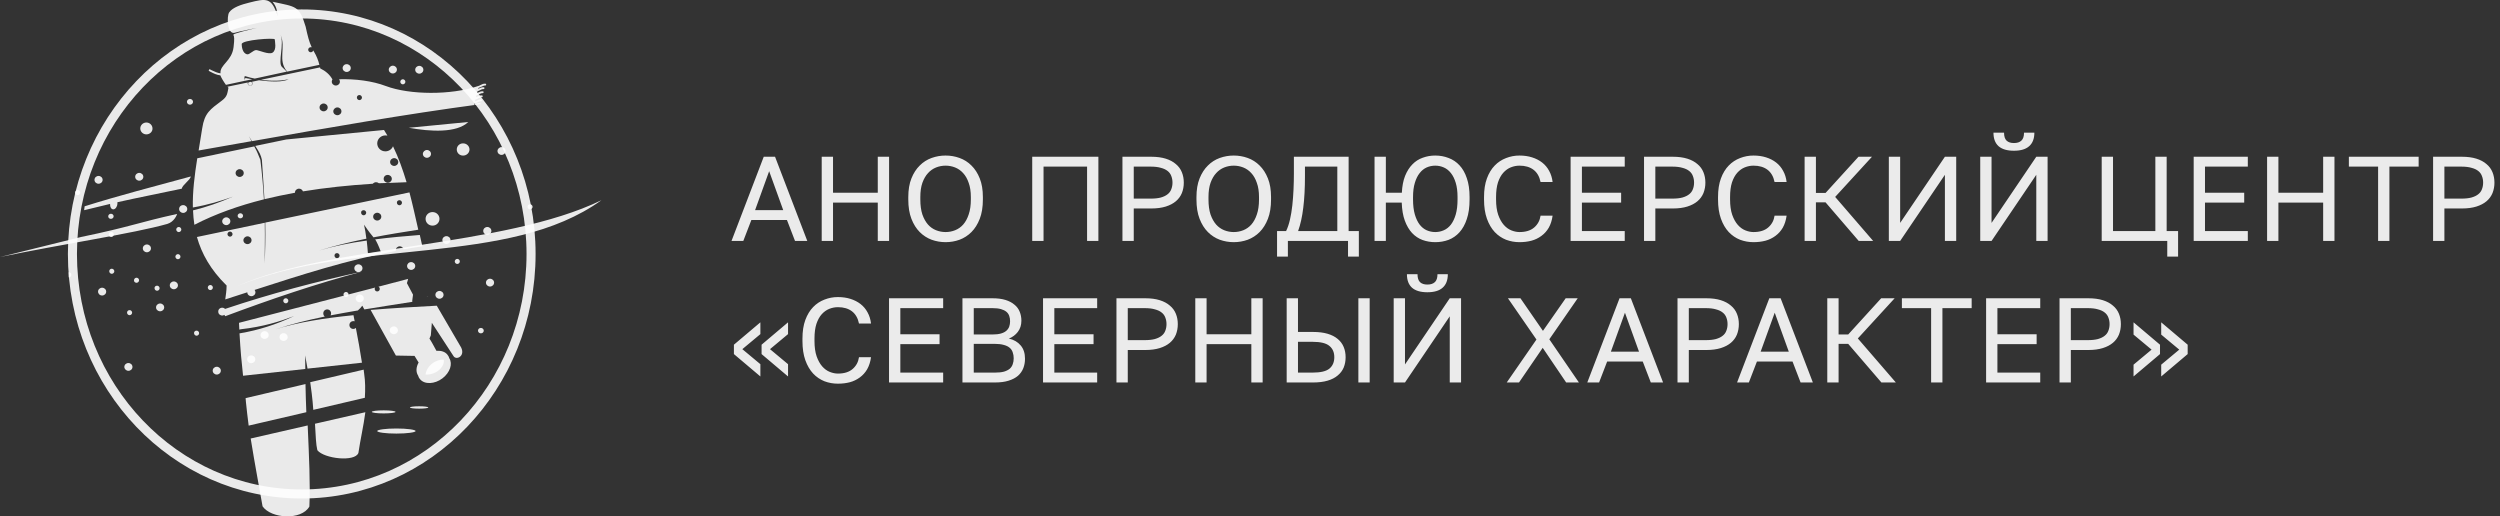 <?xml version="1.0" encoding="UTF-8"?> <svg xmlns="http://www.w3.org/2000/svg" width="397" height="82" viewBox="0 0 397 82" fill="none"><rect x="0" y="0" width="397" height="82" fill="#333333" stroke="none"/><path d="M47.917 2.216C68.038 2.216 84.333 19.293 84.333 40.329C84.333 61.365 68.038 78.443 47.917 78.443C27.797 78.443 11.501 61.365 11.501 40.329C11.501 19.293 27.797 2.216 47.917 2.216Z" stroke="#FEFEFE" stroke-opacity="0.9" stroke-width="1.438" stroke-miterlimit="7.447"></path><path d="M72.618 41.11C72.834 41.11 73.022 41.298 73.022 41.514C73.022 41.73 72.834 41.918 72.618 41.918C72.512 41.915 72.41 41.872 72.335 41.797C72.26 41.722 72.217 41.62 72.214 41.514C72.214 41.299 72.402 41.11 72.618 41.11ZM77.385 36.046C77.735 36.046 78.032 36.316 78.032 36.666C78.032 37.016 77.735 37.285 77.385 37.285C77.035 37.285 76.739 37.016 76.739 36.666C76.739 36.316 77.035 36.046 77.385 36.046ZM68.685 35.831C69.305 35.831 69.79 35.346 69.79 34.754C69.79 34.161 69.305 33.676 68.685 33.676C68.065 33.676 67.581 34.161 67.581 34.754C67.581 35.346 68.065 35.831 68.685 35.831ZM69.789 47.44C70.14 47.44 70.436 47.17 70.436 46.82C70.436 46.471 70.14 46.201 69.789 46.201C69.439 46.201 69.143 46.471 69.143 46.82C69.143 47.171 69.439 47.44 69.789 47.44ZM65.291 41.622C65.642 41.622 65.938 41.891 65.938 42.241C65.938 42.592 65.642 42.861 65.291 42.861C64.942 42.861 64.645 42.592 64.645 42.241C64.645 41.918 64.914 41.622 65.291 41.622ZM70.894 38.74C71.244 38.74 71.54 38.47 71.54 38.12C71.54 37.77 71.244 37.501 70.894 37.501C70.544 37.501 70.247 37.77 70.247 38.12C70.247 38.47 70.544 38.74 70.894 38.74ZM56.915 41.972C57.264 41.972 57.561 42.241 57.561 42.592C57.561 42.941 57.264 43.211 56.915 43.211C56.565 43.211 56.268 42.941 56.268 42.592C56.268 42.241 56.565 41.972 56.915 41.972ZM22.114 27.454C22.464 27.454 22.761 27.724 22.761 28.073C22.761 28.424 22.464 28.693 22.114 28.693C21.764 28.693 21.468 28.424 21.468 28.073C21.468 27.724 21.764 27.454 22.114 27.454ZM20.579 49.245C20.795 49.245 20.983 49.433 20.983 49.649C20.983 49.864 20.795 50.053 20.579 50.053C20.473 50.05 20.372 50.007 20.296 49.932C20.221 49.857 20.178 49.755 20.175 49.649C20.175 49.433 20.337 49.245 20.579 49.245ZM24.943 45.366C25.158 45.366 25.347 45.554 25.347 45.77C25.347 45.985 25.159 46.174 24.943 46.174C24.836 46.172 24.735 46.128 24.66 46.053C24.585 45.978 24.541 45.877 24.539 45.77C24.512 45.554 24.7 45.366 24.943 45.366ZM28.255 40.356C28.471 40.356 28.659 40.545 28.659 40.76C28.659 40.976 28.471 41.164 28.255 41.164C28.149 41.162 28.048 41.118 27.973 41.043C27.898 40.968 27.854 40.867 27.852 40.76C27.852 40.545 28.04 40.356 28.255 40.356ZM67.581 59.48C67.635 58.86 68.012 58.214 68.632 57.729C69.224 57.271 69.897 57.083 70.463 57.11C70.678 58.16 69.359 59.561 67.581 59.48ZM62.948 68.046C64.645 68.046 65.992 68.234 65.992 68.45C65.992 68.665 64.618 68.853 62.948 68.853C61.251 68.853 59.904 68.665 59.904 68.45C59.904 68.234 61.251 68.046 62.948 68.046ZM60.928 65.163C61.951 65.163 62.813 65.271 62.813 65.406C62.813 65.54 61.979 65.648 60.928 65.648C59.878 65.648 59.042 65.54 59.042 65.406C59.042 65.271 59.878 65.163 60.928 65.163ZM66.557 64.517C67.365 64.517 68.011 64.598 68.011 64.706C68.011 64.813 67.365 64.894 66.557 64.894C65.749 64.894 65.103 64.813 65.103 64.706C65.103 64.598 65.749 64.517 66.557 64.517ZM76.362 52.073C76.604 52.073 76.82 52.261 76.82 52.504C76.82 52.746 76.631 52.935 76.362 52.935C76.12 52.935 75.904 52.746 75.904 52.504C75.904 52.261 76.12 52.073 76.362 52.073V52.073ZM77.816 45.501C78.167 45.501 78.462 45.231 78.462 44.882C78.462 44.531 78.167 44.262 77.816 44.262C77.466 44.262 77.17 44.531 77.17 44.882C77.17 45.231 77.466 45.501 77.816 45.501ZM23.246 21.34C22.707 21.34 22.276 20.908 22.276 20.397C22.276 19.886 22.707 19.454 23.245 19.454C23.784 19.454 24.215 19.886 24.215 20.397C24.242 20.909 23.785 21.34 23.246 21.34ZM30.168 16.626C29.898 16.626 29.683 16.41 29.683 16.168C29.683 15.926 29.898 15.71 30.168 15.71C30.437 15.71 30.653 15.926 30.653 16.168C30.653 16.411 30.437 16.626 30.168 16.626ZM17.616 33.945C17.373 33.945 17.185 34.133 17.185 34.35C17.185 34.592 17.373 34.754 17.616 34.754C17.859 34.754 18.047 34.565 18.047 34.35C18.047 34.134 17.859 33.945 17.616 33.945ZM16.215 46.928C16.566 46.928 16.862 46.659 16.862 46.309C16.862 45.959 16.566 45.689 16.215 45.689C15.866 45.689 15.569 45.959 15.569 46.309C15.569 46.632 15.838 46.928 16.215 46.928ZM17.67 37.635C17.886 37.635 18.074 37.447 18.074 37.232C18.072 37.125 18.028 37.024 17.953 36.949C17.878 36.873 17.776 36.83 17.67 36.827C17.564 36.83 17.462 36.873 17.387 36.949C17.312 37.024 17.269 37.125 17.266 37.232C17.266 37.447 17.454 37.635 17.67 37.635ZM12.337 30.983C12.553 30.983 12.741 30.794 12.741 30.578C12.738 30.472 12.695 30.371 12.62 30.296C12.545 30.22 12.443 30.177 12.337 30.174C12.231 30.177 12.129 30.221 12.054 30.296C11.979 30.371 11.936 30.473 11.933 30.579C11.933 30.821 12.121 30.983 12.337 30.983ZM15.65 29.178C16 29.178 16.296 28.909 16.296 28.559C16.296 28.208 16 27.939 15.65 27.939C15.299 27.939 15.004 28.208 15.004 28.559C15.004 28.909 15.299 29.178 15.65 29.178ZM17.751 42.672C17.966 42.672 18.155 42.861 18.155 43.076C18.155 43.292 17.966 43.48 17.751 43.48C17.645 43.478 17.543 43.434 17.468 43.359C17.393 43.284 17.35 43.183 17.347 43.076C17.347 42.833 17.535 42.672 17.751 42.672ZM10.936 43.238C11.152 43.238 11.34 43.426 11.34 43.642C11.34 43.857 11.152 44.046 10.936 44.046H10.91V43.239L10.936 43.238Z" fill="#FEFEFE" fill-opacity="0.9"></path><path fill-rule="evenodd" clip-rule="evenodd" d="M38.168 34.673C38.41 34.673 38.598 34.485 38.598 34.269C38.598 34.053 38.41 33.864 38.167 33.864C37.925 33.864 37.736 34.053 37.736 34.269C37.736 34.484 37.925 34.673 38.168 34.673ZM40.43 46.039C40.511 46.147 40.565 46.282 40.565 46.416C40.565 46.767 40.268 47.036 39.918 47.036C39.568 47.036 39.271 46.767 39.271 46.416C38.114 46.794 36.928 47.171 35.77 47.548C35.851 46.901 35.985 46.174 35.985 45.339C33.454 42.861 32.026 40.302 31.272 37.636L42.046 35.373C42.1 37.959 42.019 39.979 42.046 41.838C42.1 39.791 42.181 38.147 42.127 35.346L65.022 30.552C65.533 32.491 65.965 34.484 66.422 36.477C64.025 36.854 61.628 37.232 59.312 37.689C58.988 37.285 58.584 36.827 57.803 35.67C57.964 36.316 58.072 37.07 58.18 37.905C55.513 38.444 52.954 39.063 50.665 39.79C52.874 39.117 55.459 38.578 58.234 38.201C58.315 38.848 58.369 39.521 58.422 40.222L60.497 40.033C60.093 38.928 59.823 38.417 59.581 38.013C61.843 37.717 64.241 37.501 66.665 37.313C66.799 37.905 66.934 38.525 67.069 39.117C66.077 39.25 65.089 39.412 64.106 39.602C64.052 39.332 63.783 39.117 63.486 39.117C63.136 39.117 62.84 39.386 62.84 39.737V39.844C55.217 41.272 47.837 43.642 40.43 46.039ZM64.564 28.936C63.971 26.969 63.298 25.057 62.409 23.226C62.22 23.71 61.736 24.034 61.197 24.034C60.469 24.034 59.904 23.468 59.904 22.768C59.904 22.067 60.497 21.502 61.197 21.502C61.304 21.502 61.413 21.529 61.52 21.529C61.358 21.232 61.17 20.936 60.981 20.64L45.467 22.148L40.538 23.172C41.238 24.249 41.426 24.626 41.588 25.38C41.776 27.885 41.884 29.932 41.992 31.629C43.581 31.253 45.197 30.902 46.84 30.606V30.579C46.84 30.229 47.137 29.959 47.487 29.959C47.783 29.959 48.025 30.148 48.107 30.391C51.689 29.798 55.406 29.421 59.203 29.178C59.266 29.103 59.344 29.042 59.432 29C59.521 28.958 59.617 28.936 59.715 28.935C59.877 28.935 60.039 28.99 60.173 29.098C61.601 29.07 63.082 28.989 64.564 28.936ZM43.635 6.257C43.635 6.526 43.986 7.899 43.285 8.357C42.72 8.734 41.077 7.953 40.672 7.953C40.241 7.953 39.621 8.681 39.271 8.627C38.464 8.492 38.383 7.307 38.383 7.011C38.356 6.337 43.635 5.961 43.635 6.257ZM39.864 12.99C40.026 13.071 40.107 13.233 40.026 13.394C39.945 13.556 39.757 13.637 39.594 13.556C39.556 13.542 39.52 13.521 39.49 13.492C39.46 13.464 39.437 13.429 39.422 13.391C39.406 13.352 39.399 13.311 39.401 13.27C39.403 13.229 39.414 13.188 39.433 13.152C39.46 13.124 39.46 13.098 39.488 13.071L39.864 12.99ZM38.895 12.829C38.867 12.613 38.84 12.317 39.164 12.424L40.053 12.586L38.895 12.829ZM50.719 10.296C50.54 9.556 50.249 8.847 49.856 8.195L49.748 8.007C49.72 8.091 49.666 8.165 49.593 8.218C49.521 8.271 49.434 8.301 49.345 8.303C49.238 8.3 49.137 8.257 49.062 8.182C48.986 8.106 48.943 8.005 48.941 7.898C48.941 7.683 49.129 7.494 49.345 7.494C49.399 7.494 49.453 7.494 49.506 7.522C49.075 6.606 48.86 5.717 48.537 4.236C47.513 0.869 47.082 1.111 43.285 0.276C43.608 0.707 44.012 1.219 44.092 2.593C43.15 -0.451 42.288 -0.262 39.594 0.411C38.382 0.707 36.927 1.165 36.389 1.973C35.985 2.593 36.066 5.528 37.278 5.205C37.978 5.017 37.736 5.044 40.78 4.424C36.981 5.34 37.008 5.475 37.062 5.556C37.197 5.771 37.251 6.175 37.089 7.494C36.82 9.73 34.88 10.269 35.015 11.643C34.531 11.588 34.073 11.373 33.56 11.131L33.265 10.97L33.13 11.239L33.426 11.4C33.938 11.67 34.45 11.912 34.989 11.966C35.096 12.262 35.5 12.962 35.877 13.474L38.894 12.828C38.813 12.504 38.732 12.02 38.975 12.101C39.486 12.262 39.971 12.397 40.456 12.478L45.547 11.373C45.223 11.077 44.793 10.619 44.766 10.619C44.092 9.973 45.17 7.01 44.55 5.502C45.466 7.603 44.038 9.542 45.601 11.373L50.719 10.296ZM50.853 10.861L50.826 10.7L41.453 12.667C43.311 12.936 44.927 12.801 45.843 12.586C44.873 13.07 43.015 12.99 41.129 12.747L39.998 12.99C40.05 13.042 40.085 13.108 40.099 13.18C40.113 13.251 40.106 13.326 40.079 13.394C39.998 13.582 39.756 13.663 39.567 13.582C39.379 13.501 39.298 13.286 39.352 13.097L36.12 13.771L36.281 13.932C36.093 14.767 36.146 15.306 35.23 15.979C33.372 17.38 32.484 17.919 32.106 20.396C31.918 21.582 31.729 22.767 31.541 23.898C34.342 23.413 37.143 22.902 39.944 22.417L39.513 21.636L40.025 22.417C52.119 20.289 64.186 18.161 76.307 16.545C76.334 16.464 76.28 16.357 76.145 16.357C75.849 16.357 75.687 16.437 75.472 16.545C75.391 16.572 75.337 16.626 75.257 16.653L75.31 16.465C75.552 16.383 75.714 16.302 75.849 16.248C76.01 16.168 76.145 16.087 76.361 16.087C76.549 16.114 76.63 15.791 76.361 15.791C76.064 15.791 75.903 15.872 75.687 15.979C75.606 16.006 75.526 16.06 75.418 16.114L75.499 15.818C75.714 15.737 75.876 15.683 75.984 15.602C76.145 15.521 76.28 15.441 76.495 15.441C76.684 15.467 76.738 15.144 76.495 15.144C76.199 15.144 76.038 15.225 75.822 15.332C75.741 15.36 75.66 15.414 75.58 15.441L75.66 15.144C75.849 15.09 76.01 15.01 76.118 14.956C76.28 14.875 76.414 14.794 76.63 14.794C76.819 14.821 76.9 14.498 76.63 14.498C76.334 14.498 76.172 14.579 75.957 14.686C75.903 14.713 75.822 14.74 75.741 14.794L75.822 14.498C76.01 14.444 76.118 14.363 76.253 14.31C76.414 14.229 76.549 14.147 76.765 14.147C76.953 14.175 77.034 13.852 76.765 13.852C76.468 13.852 76.307 13.932 76.091 14.04L75.93 14.121L75.984 13.959C76.226 13.878 76.388 13.798 76.522 13.743C76.684 13.663 76.819 13.582 77.034 13.582C77.223 13.609 77.304 13.286 77.034 13.286C76.738 13.286 76.576 13.367 76.361 13.474C76.202 13.572 76.029 13.645 75.849 13.69C71.62 15.117 65.075 15.09 61.277 13.663C59.149 12.855 56.401 12.504 53.843 12.586C53.924 12.693 53.977 12.828 53.977 12.962C53.977 13.313 53.681 13.582 53.331 13.582C52.981 13.582 52.685 13.313 52.685 12.962C52.685 12.828 52.739 12.693 52.792 12.613C52.361 11.831 51.688 11.266 50.853 10.861ZM31.325 25.137C30.894 27.858 30.572 30.444 30.625 32.949C33.103 32.517 35.096 31.898 36.981 31.225C34.854 32.167 32.753 32.895 30.652 33.407C30.678 34.188 30.759 34.941 30.867 35.696C34.207 33.972 37.924 32.653 41.911 31.655C41.789 29.558 41.601 27.465 41.345 25.38C40.833 24.195 40.941 24.275 40.375 23.252L31.325 25.137ZM57.075 15.091C57.291 15.091 57.479 15.279 57.479 15.495C57.479 15.71 57.291 15.899 57.075 15.899C56.969 15.896 56.868 15.853 56.792 15.777C56.717 15.702 56.674 15.601 56.671 15.495C56.671 15.252 56.859 15.09 57.075 15.09V15.091ZM51.392 16.437C51.742 16.437 52.038 16.706 52.038 17.057C52.038 17.407 51.742 17.677 51.392 17.677C51.042 17.677 50.745 17.407 50.745 17.057C50.745 16.706 51.042 16.437 51.392 16.437ZM53.573 17.057C53.924 17.057 54.22 17.326 54.22 17.677C54.22 18.026 53.924 18.296 53.573 18.296C53.224 18.296 52.927 18.026 52.927 17.677C52.927 17.353 53.224 17.057 53.573 17.057ZM63.432 31.79C63.647 31.79 63.836 31.979 63.836 32.194C63.833 32.3 63.79 32.402 63.715 32.477C63.639 32.552 63.538 32.595 63.432 32.598C63.325 32.595 63.224 32.552 63.149 32.477C63.074 32.402 63.03 32.3 63.028 32.194C63.001 31.979 63.189 31.79 63.432 31.79ZM62.597 25.11C62.947 25.11 63.243 25.38 63.243 25.73C63.243 26.08 62.947 26.35 62.597 26.35C62.246 26.35 61.95 26.08 61.95 25.73C61.95 25.38 62.246 25.11 62.597 25.11ZM61.574 27.777C61.923 27.777 62.22 28.046 62.22 28.397C62.22 28.746 61.923 29.016 61.574 29.016C61.223 29.016 60.927 28.746 60.927 28.397C60.927 28.046 61.196 27.777 61.574 27.777ZM57.749 33.379C57.964 33.379 58.153 33.567 58.153 33.784C58.15 33.89 58.107 33.991 58.031 34.066C57.956 34.142 57.855 34.185 57.749 34.188C57.642 34.185 57.541 34.142 57.466 34.066C57.391 33.991 57.347 33.89 57.345 33.784C57.317 33.541 57.506 33.379 57.749 33.379ZM59.903 33.784C60.254 33.784 60.55 34.053 60.55 34.403C60.55 34.753 60.254 35.023 59.903 35.023C59.553 35.023 59.257 34.753 59.257 34.403C59.257 34.053 59.553 33.784 59.903 33.784ZM38.06 26.862C38.41 26.862 38.706 27.131 38.706 27.481C38.706 27.831 38.41 28.101 38.06 28.101C37.709 28.101 37.413 27.831 37.413 27.481C37.413 27.131 37.709 26.862 38.06 26.862ZM39.299 37.528C39.649 37.528 39.945 37.797 39.945 38.147C39.945 38.498 39.649 38.767 39.299 38.767C38.948 38.767 38.652 38.498 38.652 38.147C38.652 37.824 38.948 37.528 39.299 37.528ZM36.524 36.774C36.74 36.774 36.928 36.962 36.928 37.178C36.928 37.394 36.74 37.582 36.524 37.582C36.418 37.579 36.316 37.536 36.241 37.461C36.166 37.385 36.123 37.284 36.12 37.178C36.12 36.962 36.308 36.774 36.524 36.774ZM53.52 40.195C53.736 40.195 53.925 40.383 53.925 40.599C53.925 40.814 53.736 41.003 53.52 41.003C53.414 41 53.313 40.957 53.238 40.882C53.163 40.806 53.119 40.705 53.117 40.599C53.117 40.356 53.278 40.195 53.52 40.195ZM64.914 20.29C68.335 20.909 72.509 21.151 74.368 19.373L64.914 20.29ZM68.011 47.063C67.85 47.036 67.688 47.063 67.553 47.09L67.903 47.035L68.011 47.063ZM37.952 51.265L38.006 52.342L38.221 52.288C41.804 51.884 44.362 51.077 46.705 50.187C43.877 51.535 41.049 52.423 38.221 52.908L38.033 52.935C38.194 55.763 38.356 57.487 38.598 59.669L48.483 58.591C48.483 57.891 48.457 57.164 48.457 56.436C48.564 57.056 48.699 57.783 48.833 58.537L57.48 57.595C57.192 55.748 56.869 53.907 56.51 52.073C56.457 52.126 56.394 52.168 56.325 52.196C56.255 52.224 56.181 52.237 56.106 52.235C55.756 52.235 55.487 51.965 55.487 51.615C55.487 51.265 55.756 50.996 56.106 50.996C56.187 50.996 56.24 50.996 56.321 51.023C56.24 50.673 56.187 50.349 56.133 50.053C51.554 50.511 47.218 51.184 43.797 52.288C46.167 51.48 48.806 50.834 51.581 50.268C51.419 50.161 51.338 49.972 51.338 49.757C51.338 49.406 51.608 49.137 51.958 49.137C52.308 49.137 52.577 49.406 52.577 49.757C52.577 49.864 52.55 49.972 52.496 50.08C53.924 49.811 55.379 49.541 56.833 49.299C57.102 49.056 57.345 48.814 57.534 48.544L57.857 49.137C60.416 48.706 63.002 48.329 65.507 47.925L65.452 47.844L65.587 46.794L64.617 44.962C64.698 44.747 64.752 44.504 64.806 44.288L60.093 45.527C60.227 45.582 60.308 45.716 60.308 45.878C60.309 45.931 60.299 45.984 60.279 46.033C60.259 46.083 60.229 46.128 60.192 46.166C60.154 46.203 60.109 46.233 60.059 46.253C60.01 46.273 59.957 46.283 59.904 46.282C59.85 46.283 59.797 46.273 59.748 46.253C59.699 46.233 59.654 46.203 59.616 46.166C59.578 46.128 59.548 46.083 59.529 46.033C59.509 45.984 59.499 45.931 59.5 45.878C59.5 45.797 59.527 45.716 59.581 45.662L37.952 51.265Z" fill="#FEFEFE" fill-opacity="0.9"></path><path fill-rule="evenodd" clip-rule="evenodd" d="M58.853 49.218L62.867 56.463L65.829 56.517C66.033 56.874 66.248 57.225 66.476 57.567C66.072 58.295 66.018 59.049 66.395 59.642C66.449 59.857 66.556 60.045 66.691 60.207C67.418 61.096 69.035 61.016 70.274 60.072C71.459 59.157 71.917 57.783 71.351 56.894C71.296 56.686 71.195 56.492 71.055 56.329C70.678 55.843 70.031 55.655 69.304 55.709C68.954 55.062 68.496 54.2 68.2 53.77L68.415 53.258L68.577 51.265L71.998 56.517C72.402 57.271 73.91 56.598 73.237 55.197L69.358 48.544C65.991 48.733 62.382 48.921 58.853 49.218ZM39.002 63.224L39.056 63.87C39.164 65.002 39.325 66.268 39.487 67.588L48.645 65.459C48.591 64.032 48.536 62.55 48.51 60.988L39.002 63.224ZM49.264 60.692C49.345 61.285 49.426 61.904 49.507 62.524C49.614 63.412 49.696 64.274 49.749 65.083L57.937 63.17C58.018 61.877 58.018 60.584 57.829 59.345L57.748 58.699L49.264 60.692ZM39.81 69.635C40.456 73.674 41.265 77.93 41.695 80.408C43.069 82.375 47.864 82.671 49.13 80.436C49.291 76.772 49.075 72.543 48.86 67.56L39.81 69.635ZM50.019 67.291C50.126 69.177 50.18 70.631 50.395 71.493C51.446 72.84 56.375 73.405 56.914 71.924C57.21 69.904 57.722 67.695 58.018 65.459L50.019 67.291ZM39.891 56.436C40.241 56.436 40.537 56.706 40.537 57.056C40.537 57.406 40.241 57.675 39.891 57.675C39.54 57.675 39.244 57.406 39.244 57.056C39.244 56.733 39.514 56.436 39.891 56.436ZM45.035 52.908C45.385 52.908 45.682 53.178 45.682 53.527C45.682 53.878 45.385 54.147 45.035 54.147C44.685 54.147 44.389 53.878 44.389 53.527C44.389 53.178 44.685 52.908 45.035 52.908Z" fill="#FEFEFE" fill-opacity="0.9"></path><path fill-rule="evenodd" clip-rule="evenodd" d="M62.544 53.069C62.893 53.069 63.19 52.8 63.19 52.45C63.19 52.1 62.893 51.83 62.544 51.83C62.193 51.83 61.897 52.1 61.897 52.45C61.897 52.8 62.193 53.069 62.544 53.069ZM54.948 46.362C55.163 46.362 55.352 46.551 55.352 46.766C55.352 46.982 55.163 47.171 54.948 47.171C54.841 47.168 54.74 47.125 54.665 47.05C54.59 46.974 54.546 46.873 54.544 46.766C54.544 46.551 54.732 46.362 54.948 46.362ZM57.13 46.766C57.48 46.766 57.776 47.036 57.776 47.386C57.776 47.736 57.48 48.005 57.13 48.005C56.779 48.005 56.483 47.736 56.483 47.386C56.483 47.063 56.779 46.766 57.13 46.766ZM42.019 52.585C42.368 52.585 42.665 52.855 42.665 53.204C42.665 53.554 42.369 53.824 42.019 53.824C41.669 53.824 41.372 53.554 41.372 53.204C41.372 52.881 41.669 52.585 42.019 52.585ZM67.796 23.818C68.146 23.818 68.443 24.088 68.443 24.438C68.443 24.787 68.146 25.057 67.796 25.057C67.446 25.057 67.15 24.787 67.15 24.438C67.15 24.114 67.446 23.818 67.796 23.818ZM79.647 23.36C79.997 23.36 80.294 23.63 80.294 23.98C80.294 24.33 79.997 24.599 79.647 24.599C79.297 24.599 79.001 24.33 79.001 23.98C79.001 23.656 79.297 23.36 79.647 23.36ZM73.533 22.767C74.098 22.767 74.556 23.198 74.556 23.737C74.556 24.276 74.098 24.707 73.533 24.707C72.967 24.707 72.536 24.275 72.536 23.737C72.536 23.198 72.967 22.767 73.533 22.767ZM31.218 52.504C31.433 52.504 31.622 52.692 31.622 52.908C31.622 53.123 31.433 53.312 31.218 53.312C31.111 53.309 31.01 53.266 30.935 53.191C30.86 53.115 30.816 53.014 30.814 52.908C30.787 52.692 30.975 52.504 31.218 52.504ZM55.055 10.189C55.406 10.189 55.702 10.458 55.702 10.809C55.702 11.158 55.406 11.428 55.055 11.428C54.706 11.428 54.409 11.158 54.409 10.809C54.409 10.485 54.679 10.189 55.055 10.189ZM34.423 58.241C34.773 58.241 35.069 58.511 35.069 58.861C35.069 59.211 34.773 59.48 34.423 59.48C34.073 59.48 33.777 59.211 33.777 58.861C33.777 58.511 34.073 58.241 34.423 58.241ZM45.385 47.36C45.601 47.36 45.789 47.548 45.789 47.763C45.789 47.979 45.601 48.168 45.385 48.168C45.279 48.165 45.178 48.122 45.102 48.046C45.027 47.971 44.984 47.87 44.981 47.763C44.981 47.548 45.17 47.36 45.385 47.36ZM33.4 45.258C33.615 45.258 33.803 45.447 33.803 45.662C33.803 45.878 33.615 46.066 33.4 46.066C33.293 46.063 33.192 46.02 33.117 45.945C33.042 45.87 32.998 45.768 32.996 45.662C32.996 45.447 33.184 45.258 33.4 45.258ZM35.231 48.867C35.419 48.841 35.608 48.922 35.743 49.056C42.961 46.632 50.234 44.719 57.506 43.13C50.153 45.07 42.988 47.521 35.77 50.214C35.715 50.133 35.662 50.08 35.635 49.999C35.554 50.053 35.446 50.08 35.339 50.106C34.989 50.133 34.665 49.864 34.665 49.541C34.611 49.191 34.881 48.894 35.231 48.867ZM29.09 32.572C29.44 32.572 29.736 32.841 29.736 33.191C29.736 33.541 29.44 33.811 29.09 33.811C28.739 33.811 28.444 33.541 28.444 33.191C28.444 32.841 28.713 32.572 29.09 32.572ZM28.39 36.046C28.605 36.046 28.794 36.235 28.794 36.451C28.794 36.666 28.605 36.855 28.39 36.855C28.283 36.852 28.182 36.809 28.107 36.733C28.032 36.658 27.988 36.557 27.986 36.451C27.986 36.235 28.174 36.046 28.39 36.046ZM35.932 34.511C36.282 34.511 36.578 34.78 36.578 35.131C36.578 35.481 36.282 35.751 35.932 35.751C35.581 35.751 35.285 35.481 35.285 35.131C35.285 34.808 35.581 34.511 35.932 34.511ZM23.326 38.821C23.676 38.821 23.972 39.09 23.972 39.441C23.972 39.79 23.676 40.06 23.326 40.06C22.976 40.06 22.679 39.79 22.679 39.441C22.679 39.09 22.976 38.821 23.326 38.821ZM63.971 12.586C64.186 12.586 64.375 12.774 64.375 12.99C64.375 13.205 64.186 13.394 63.971 13.394C63.865 13.392 63.763 13.348 63.688 13.273C63.613 13.198 63.57 13.097 63.567 12.99C63.567 12.775 63.755 12.586 63.971 12.586V12.586ZM66.583 10.458C66.934 10.458 67.23 10.728 67.23 11.078C67.23 11.428 66.934 11.697 66.583 11.697C66.234 11.697 65.937 11.428 65.937 11.078C65.937 10.728 66.234 10.458 66.583 10.458ZM62.382 10.431C62.732 10.431 63.028 10.7 63.028 11.051C63.028 11.401 62.732 11.67 62.382 11.67C62.031 11.67 61.736 11.401 61.736 11.051C61.736 10.727 62.031 10.431 62.382 10.431ZM21.683 44.908C21.898 44.908 22.087 44.719 22.087 44.504C22.084 44.398 22.041 44.296 21.965 44.221C21.89 44.146 21.789 44.102 21.683 44.1C21.576 44.102 21.475 44.146 21.4 44.221C21.325 44.296 21.281 44.398 21.279 44.504C21.252 44.719 21.44 44.908 21.683 44.908ZM25.427 49.433C25.777 49.433 26.073 49.164 26.073 48.813C26.073 48.464 25.777 48.194 25.427 48.194C25.077 48.194 24.78 48.464 24.78 48.813C24.78 49.164 25.077 49.433 25.427 49.433ZM27.608 45.932C27.958 45.932 28.255 45.662 28.255 45.312C28.255 44.962 27.958 44.693 27.608 44.693C27.258 44.693 26.962 44.962 26.962 45.312C26.962 45.662 27.258 45.932 27.608 45.932ZM20.389 58.887C20.74 58.887 21.036 58.618 21.036 58.268C21.036 57.918 20.74 57.648 20.389 57.648C20.04 57.648 19.743 57.918 19.743 58.268C19.743 58.591 20.04 58.887 20.389 58.887ZM37.709 45.42C52.416 38.875 79.971 39.332 95.512 31.791C80.724 42.457 56.51 37.663 37.709 45.42ZM84.172 33.245C84.388 33.245 84.576 33.057 84.576 32.841C84.573 32.735 84.53 32.633 84.455 32.558C84.38 32.483 84.278 32.44 84.172 32.437C84.066 32.44 83.965 32.483 83.889 32.558C83.814 32.633 83.771 32.735 83.768 32.841C83.768 33.057 83.957 33.245 84.172 33.245ZM13.441 32.76C18.747 31.09 24.538 29.582 30.302 28.02C30.221 28.585 28.928 29.393 28.875 29.959C25.373 30.713 21.979 31.36 18.64 32.114C18.64 32.195 18.666 32.302 18.64 32.384C18.612 32.841 18.316 33.245 17.993 33.245C17.669 33.245 17.454 32.868 17.481 32.41V32.384C16.104 32.703 14.731 33.035 13.36 33.38L13.441 32.76ZM12.875 37.635C20.794 35.993 21.898 35.346 28.12 33.973C28.12 34.053 27.689 35.238 26.558 35.562C21.252 37.07 9.858 38.767 0 40.814L12.875 37.635Z" fill="#FEFEFE" fill-opacity="0.9"></path><path d="M124.969 34.94H119.315L118.035 38.264H116.163L121.282 24.892H123.078L128.198 38.264H126.249L124.969 34.94ZM119.907 33.373H124.377L122.142 27.184L119.907 33.373ZM130.488 24.892H132.284V30.604H139.39V24.892H141.186V38.264H139.39V32.17H132.284V38.264H130.488V24.892ZM150.16 38.455C149.396 38.455 148.657 38.327 147.944 38.072C147.232 37.806 146.587 37.389 146.052 36.85C145.505 36.302 145.065 35.602 144.734 34.748C144.403 33.896 144.237 32.87 144.237 31.673V31.291C144.237 30.145 144.403 29.159 144.734 28.331C145.065 27.503 145.505 26.821 146.052 26.287C146.585 25.749 147.231 25.337 147.944 25.083C148.657 24.828 149.396 24.701 150.16 24.701C150.924 24.701 151.662 24.828 152.375 25.084C153.088 25.337 153.734 25.748 154.266 26.286C154.814 26.821 155.253 27.503 155.584 28.331C155.915 29.158 156.081 30.145 156.081 31.291V31.674C156.081 32.87 155.915 33.896 155.584 34.749C155.253 35.602 154.814 36.302 154.266 36.85C153.732 37.389 153.087 37.807 152.375 38.073C151.662 38.328 150.924 38.455 150.16 38.455ZM150.16 36.85C150.681 36.85 151.184 36.755 151.668 36.563C152.159 36.368 152.597 36.06 152.948 35.666C153.318 35.245 153.61 34.711 153.827 34.061C154.056 33.399 154.171 32.603 154.171 31.674V31.291C154.171 30.413 154.056 29.662 153.827 29.038C153.61 28.401 153.318 27.885 152.948 27.49C152.597 27.095 152.159 26.788 151.668 26.592C151.188 26.402 150.676 26.305 150.16 26.306C149.643 26.305 149.131 26.402 148.65 26.592C148.16 26.788 147.721 27.095 147.37 27.49C147.001 27.885 146.702 28.401 146.473 29.037C146.256 29.662 146.148 30.413 146.148 31.291V31.674C146.148 32.603 146.256 33.399 146.473 34.061C146.702 34.711 147.001 35.245 147.37 35.666C147.721 36.06 148.16 36.368 148.65 36.563C149.131 36.754 149.643 36.851 150.16 36.85ZM163.917 24.892H174.424V38.264H172.628V26.459H165.714V38.264H163.917V24.892ZM178.244 24.892H182.829C183.708 24.892 184.472 24.994 185.121 25.198C185.771 25.401 186.306 25.688 186.726 26.057C187.15 26.402 187.479 26.849 187.681 27.356C187.885 27.853 187.987 28.401 187.987 28.999C187.987 29.598 187.885 30.152 187.681 30.661C187.472 31.164 187.145 31.61 186.726 31.96C186.306 32.316 185.771 32.596 185.121 32.801C184.472 33.004 183.708 33.106 182.829 33.106H180.04V38.264H178.244V24.892ZM182.734 31.54C183.37 31.54 183.905 31.483 184.338 31.368C184.784 31.24 185.14 31.068 185.408 30.852C185.679 30.648 185.885 30.369 186 30.05C186.13 29.715 186.195 29.359 186.191 28.999C186.195 28.64 186.13 28.284 186 27.949C185.885 27.629 185.679 27.351 185.408 27.146C185.14 26.929 184.784 26.764 184.338 26.649C183.905 26.522 183.37 26.459 182.734 26.459H180.04V31.54H182.734ZM195.919 38.455C195.155 38.455 194.417 38.327 193.703 38.072C192.992 37.806 192.347 37.389 191.813 36.85C191.265 36.302 190.826 35.602 190.495 34.748C190.163 33.896 189.998 32.87 189.998 31.673V31.291C189.998 30.145 190.163 29.159 190.495 28.331C190.826 27.503 191.265 26.821 191.813 26.287C192.345 25.749 192.991 25.337 193.703 25.083C194.417 24.828 195.155 24.701 195.919 24.701C196.683 24.701 197.422 24.828 198.135 25.084C198.848 25.338 199.494 25.749 200.027 26.286C200.574 26.821 201.014 27.503 201.345 28.331C201.676 29.158 201.841 30.145 201.841 31.291V31.674C201.841 32.87 201.676 33.896 201.345 34.749C201.014 35.602 200.574 36.302 200.027 36.85C199.492 37.389 198.846 37.806 198.135 38.073C197.422 38.328 196.683 38.455 195.919 38.455ZM195.919 36.85C196.436 36.851 196.948 36.754 197.429 36.563C197.919 36.368 198.357 36.06 198.708 35.666C199.078 35.245 199.371 34.711 199.587 34.061C199.816 33.399 199.931 32.603 199.931 31.674V31.291C199.931 30.413 199.816 29.662 199.587 29.038C199.371 28.401 199.078 27.885 198.708 27.49C198.357 27.095 197.919 26.788 197.429 26.592C196.948 26.402 196.436 26.305 195.919 26.306C195.398 26.306 194.894 26.401 194.41 26.592C193.92 26.788 193.482 27.095 193.131 27.49C192.761 27.885 192.462 28.401 192.233 29.037C192.016 29.662 191.908 30.413 191.908 31.291V31.674C191.908 32.603 192.016 33.399 192.233 34.061C192.462 34.711 192.761 35.245 193.131 35.666C193.482 36.06 193.92 36.368 194.41 36.563C194.891 36.754 195.403 36.851 195.919 36.85ZM202.796 36.697H204.228C204.47 36.214 204.674 35.615 204.84 34.902C205.005 34.188 205.132 33.424 205.222 32.609C205.31 31.782 205.374 30.935 205.412 30.069C205.451 29.19 205.47 28.356 205.47 27.567V24.892H214.162V36.697H215.785V40.747H214.066V38.263H204.515V40.747H202.796V36.697ZM212.366 36.697V26.459H207.227V27.949C207.227 29.884 207.138 31.559 206.96 32.972C206.794 34.386 206.52 35.627 206.138 36.697H212.366ZM218.277 24.892H220.073V30.604H222.614C222.665 29.559 222.837 28.668 223.129 27.929C223.435 27.178 223.824 26.567 224.295 26.095C224.752 25.62 225.315 25.26 225.937 25.045C226.574 24.813 227.247 24.697 227.924 24.701C228.663 24.701 229.363 24.828 230.025 25.084C230.69 25.327 231.286 25.726 231.764 26.248C232.26 26.771 232.649 27.452 232.929 28.292C233.222 29.12 233.368 30.119 233.368 31.291V31.674C233.368 32.896 233.222 33.933 232.929 34.787C232.649 35.64 232.26 36.34 231.764 36.888C231.288 37.422 230.692 37.834 230.025 38.092C229.352 38.336 228.64 38.459 227.924 38.455C227.234 38.459 226.549 38.343 225.899 38.111C225.275 37.882 224.721 37.512 224.237 37.003C223.766 36.493 223.384 35.844 223.091 35.055C222.798 34.265 222.633 33.303 222.595 32.17H220.073V38.264H218.277V24.892ZM227.924 36.85C228.396 36.85 228.847 36.755 229.28 36.563C229.714 36.373 230.089 36.073 230.407 35.666C230.726 35.245 230.981 34.711 231.171 34.061C231.363 33.399 231.458 32.603 231.458 31.674V31.291C231.458 30.413 231.363 29.662 231.171 29.038C230.981 28.401 230.726 27.885 230.407 27.49C230.089 27.082 229.714 26.783 229.28 26.592C228.854 26.402 228.391 26.305 227.924 26.306C227.44 26.306 226.982 26.401 226.549 26.592C226.129 26.783 225.759 27.082 225.441 27.49C225.122 27.885 224.868 28.401 224.677 29.037C224.486 29.662 224.39 30.413 224.39 31.291V31.674C224.39 32.603 224.486 33.399 224.677 34.061C224.868 34.711 225.122 35.245 225.441 35.666C225.759 36.073 226.129 36.373 226.549 36.563C226.982 36.755 227.451 36.852 227.924 36.85ZM241.299 38.455C240.569 38.459 239.844 38.329 239.16 38.072C238.479 37.801 237.866 37.384 237.364 36.85C236.842 36.29 236.428 35.583 236.123 34.73C235.817 33.876 235.664 32.858 235.664 31.673V31.291C235.664 30.145 235.817 29.159 236.123 28.331C236.428 27.503 236.842 26.821 237.364 26.287C237.868 25.764 238.481 25.36 239.16 25.102C239.841 24.834 240.567 24.698 241.299 24.701C242.026 24.701 242.688 24.797 243.286 24.988C243.898 25.179 244.432 25.452 244.891 25.809C245.349 26.165 245.727 26.614 245.999 27.127C246.292 27.649 246.476 28.241 246.553 28.903H244.642C244.464 28.038 244.088 27.388 243.516 26.955C242.942 26.522 242.204 26.306 241.299 26.306C240.829 26.306 240.37 26.395 239.924 26.573C239.478 26.751 239.077 27.038 238.721 27.433C238.377 27.815 238.097 28.324 237.88 28.96C237.677 29.598 237.575 30.375 237.575 31.291V31.674C237.575 32.641 237.689 33.456 237.918 34.119C238.147 34.768 238.441 35.297 238.797 35.704C239.154 36.111 239.555 36.404 240.001 36.583C240.446 36.761 240.88 36.85 241.299 36.85C242.293 36.85 243.07 36.608 243.63 36.124C244.191 35.64 244.528 35.016 244.642 34.252H246.553C246.451 34.991 246.247 35.627 245.942 36.163C245.647 36.672 245.25 37.114 244.776 37.461C244.3 37.813 243.763 38.073 243.191 38.225C242.605 38.378 241.975 38.455 241.299 38.455ZM249.412 24.892H258.008V26.459H251.208V30.604H257.435V32.17H251.208V36.697H258.008V38.264H249.412V24.892ZM261.072 24.892H265.656C266.535 24.892 267.299 24.994 267.948 25.198C268.597 25.401 269.132 25.688 269.553 26.057C269.977 26.401 270.306 26.849 270.508 27.356C270.712 27.853 270.814 28.401 270.814 28.999C270.819 29.567 270.715 30.131 270.508 30.661C270.299 31.165 269.971 31.61 269.553 31.96C269.132 32.316 268.597 32.596 267.948 32.801C267.299 33.004 266.535 33.106 265.656 33.106H262.867V38.264H261.072V24.892ZM265.56 31.54C266.197 31.54 266.732 31.483 267.165 31.368C267.611 31.24 267.967 31.068 268.235 30.852C268.506 30.648 268.711 30.369 268.827 30.05C268.954 29.731 269.018 29.381 269.018 28.999C269.022 28.64 268.957 28.283 268.827 27.949C268.712 27.629 268.506 27.351 268.235 27.146C267.967 26.929 267.611 26.764 267.165 26.649C266.732 26.522 266.197 26.459 265.56 26.459H262.867V31.54H265.56ZM278.46 38.455C277.729 38.459 277.004 38.329 276.321 38.072C275.64 37.801 275.027 37.384 274.524 36.85C274.003 36.29 273.588 35.583 273.283 34.73C272.977 33.876 272.824 32.858 272.824 31.673V31.291C272.824 30.145 272.977 29.159 273.283 28.331C273.588 27.503 274.003 26.821 274.524 26.287C275.028 25.764 275.642 25.359 276.321 25.102C277.002 24.834 277.728 24.698 278.46 24.701C279.186 24.701 279.848 24.797 280.447 24.988C281.058 25.179 281.592 25.452 282.051 25.809C282.509 26.165 282.887 26.614 283.159 27.127C283.452 27.649 283.637 28.241 283.713 28.903H281.802C281.624 28.038 281.248 27.388 280.676 26.955C280.102 26.522 279.364 26.306 278.46 26.306C277.988 26.306 277.53 26.395 277.084 26.573C276.639 26.751 276.237 27.038 275.881 27.433C275.537 27.815 275.257 28.324 275.04 28.96C274.837 29.598 274.735 30.375 274.735 31.291V31.674C274.735 32.641 274.849 33.456 275.078 34.119C275.308 34.768 275.601 35.297 275.957 35.704C276.314 36.111 276.715 36.404 277.161 36.583C277.606 36.761 278.039 36.85 278.46 36.85C279.453 36.85 280.23 36.608 280.79 36.124C281.35 35.64 281.688 35.016 281.802 34.252H283.713C283.611 34.991 283.407 35.627 283.102 36.163C282.808 36.672 282.411 37.114 281.937 37.461C281.461 37.813 280.923 38.073 280.351 38.225C279.765 38.378 279.135 38.455 278.46 38.455ZM286.572 24.892H288.368V30.642H289.896L295.13 24.892H297.269L291.424 31.272L297.461 38.264H295.168L289.896 32.132H288.368V38.264H286.572V24.892ZM299.947 24.892H301.744V35.398L308.85 24.892H310.645V38.264H308.85V27.757L301.744 38.264H299.947V24.892ZM314.461 24.892H316.257V35.398L323.363 24.892H325.158V38.264H323.363V27.757L316.257 38.264H314.461V24.892ZM319.81 23.937C318.727 23.937 317.912 23.695 317.365 23.211C316.83 22.727 316.562 22.014 316.562 21.072H318.243C318.243 21.658 318.377 22.077 318.645 22.332C318.912 22.587 319.3 22.715 319.81 22.715C320.332 22.715 320.727 22.587 320.994 22.332C321.274 22.077 321.414 21.658 321.414 21.072H323.057C323.057 22.014 322.783 22.727 322.236 23.211C321.701 23.695 320.892 23.937 319.81 23.937ZM344.161 38.264H333.75V24.892H335.546V36.697H342.27V24.892H344.065V36.697H345.88V40.747H344.161V38.264ZM348.357 24.892H356.953V26.459H350.152V30.604H356.38V32.17H350.152V36.697H356.953V38.264H348.357V24.892ZM360.016 24.892H361.811V30.604H368.917V24.892H370.713V38.264H368.917V32.17H361.811V38.264H360.016V24.892ZM377.643 26.459H373.001V24.892H384.081V26.459H379.438V38.264H377.643V26.459ZM386.375 24.892H390.959C391.838 24.892 392.602 24.994 393.252 25.198C393.901 25.401 394.436 25.688 394.857 26.057C395.28 26.402 395.609 26.849 395.811 27.356C396.015 27.853 396.117 28.401 396.117 28.999C396.122 29.567 396.019 30.131 395.811 30.661C395.602 31.164 395.275 31.61 394.857 31.96C394.436 32.316 393.901 32.596 393.252 32.801C392.602 33.004 391.838 33.106 390.959 33.106H388.17V38.264H386.375V24.892ZM390.864 31.54C391.501 31.54 392.036 31.483 392.468 31.368C392.914 31.24 393.271 31.068 393.539 30.852C393.819 30.636 394.016 30.368 394.13 30.05C394.258 29.731 394.321 29.381 394.321 28.999C394.326 28.64 394.261 28.283 394.13 27.949C394.015 27.629 393.81 27.35 393.539 27.146C393.271 26.929 392.914 26.764 392.468 26.649C392.036 26.522 391.501 26.459 390.864 26.459H388.17V31.54H390.864ZM116.545 56.229V54.739L120.748 51.186V53.058L117.883 55.446L120.748 57.834V59.782L116.545 56.229ZM120.939 56.229V54.739L125.141 51.186V53.058L122.276 55.446L125.141 57.834V59.782L120.939 56.229ZM133.065 60.928C132.334 60.932 131.609 60.803 130.926 60.546C130.245 60.275 129.632 59.857 129.13 59.324C128.608 58.763 128.194 58.056 127.888 57.203C127.583 56.35 127.43 55.331 127.43 54.147V53.765C127.43 52.618 127.583 51.631 127.888 50.804C128.194 49.976 128.608 49.295 129.13 48.76C129.634 48.238 130.247 47.833 130.926 47.576C131.607 47.307 132.333 47.171 133.065 47.175C133.791 47.175 134.453 47.27 135.052 47.461C135.663 47.652 136.198 47.926 136.656 48.282C137.115 48.638 137.492 49.087 137.764 49.6C138.057 50.123 138.242 50.715 138.318 51.377H136.408C136.229 50.511 135.854 49.861 135.281 49.428C134.708 48.995 133.969 48.779 133.065 48.779C132.594 48.779 132.135 48.868 131.69 49.046C131.244 49.225 130.843 49.511 130.486 49.906C130.143 50.288 129.862 50.797 129.646 51.434C129.442 52.071 129.34 52.848 129.34 53.765V54.147C129.34 55.115 129.455 55.929 129.684 56.592C129.913 57.241 130.206 57.77 130.563 58.177C130.919 58.585 131.32 58.878 131.766 59.056C132.212 59.234 132.645 59.324 133.065 59.324C134.059 59.324 134.835 59.082 135.395 58.598C135.956 58.114 136.293 57.49 136.408 56.726H138.318C138.216 57.464 138.013 58.101 137.707 58.636C137.413 59.145 137.016 59.587 136.542 59.935C136.066 60.287 135.528 60.546 134.956 60.699C134.37 60.852 133.74 60.928 133.065 60.928ZM141.177 47.366H149.774V48.932H142.973V53.077H149.201V54.644H142.973V59.17H149.774V60.737H141.177V47.366ZM152.837 47.366H157.613C158.415 47.366 159.103 47.455 159.675 47.633C160.249 47.811 160.719 48.06 161.089 48.378C161.463 48.673 161.753 49.062 161.929 49.505C162.108 49.938 162.197 50.416 162.197 50.938C162.197 51.625 162.006 52.218 161.624 52.714C161.257 53.186 160.768 53.55 160.21 53.765C161 53.943 161.624 54.306 162.082 54.854C162.541 55.388 162.77 56.089 162.77 56.955C162.77 57.503 162.681 58.005 162.503 58.464C162.322 58.926 162.034 59.339 161.662 59.667C161.28 59.998 160.783 60.26 160.172 60.45C159.574 60.642 158.847 60.737 157.995 60.737H152.837V47.366ZM157.995 59.17C158.567 59.17 159.045 59.12 159.427 59.018C159.809 58.903 160.115 58.75 160.344 58.559C160.573 58.356 160.732 58.114 160.821 57.834C160.924 57.554 160.975 57.241 160.975 56.898C160.975 56.554 160.924 56.242 160.821 55.962C160.738 55.678 160.572 55.425 160.344 55.236C160.115 55.032 159.803 54.879 159.408 54.777C159.026 54.662 158.549 54.605 157.975 54.605H154.633V59.17H157.995ZM157.613 53.115C158.147 53.115 158.593 53.064 158.949 52.962C159.306 52.861 159.593 52.714 159.809 52.523C160.026 52.332 160.178 52.109 160.268 51.855C160.357 51.6 160.401 51.32 160.401 51.014C160.401 50.708 160.357 50.428 160.268 50.174C160.182 49.911 160.023 49.68 159.809 49.505C159.593 49.327 159.306 49.187 158.949 49.084C158.593 48.983 158.147 48.932 157.613 48.932H154.633V53.115H157.613ZM165.634 47.366H174.23V48.932H167.429V53.077H173.657V54.644H167.429V59.17H174.23V60.737H165.634V47.366ZM177.293 47.366H181.878C182.756 47.366 183.52 47.467 184.17 47.671C184.82 47.875 185.354 48.161 185.774 48.531C186.198 48.875 186.527 49.322 186.73 49.83C186.933 50.326 187.035 50.874 187.035 51.472C187.035 52.071 186.933 52.625 186.73 53.134C186.521 53.638 186.193 54.084 185.774 54.433C185.354 54.79 184.82 55.07 184.17 55.274C183.52 55.477 182.756 55.58 181.878 55.58H179.089V60.737H177.293V47.366ZM181.782 54.013C182.419 54.013 182.954 53.956 183.387 53.841C183.832 53.714 184.189 53.542 184.456 53.325C184.737 53.109 184.934 52.841 185.049 52.523C185.176 52.205 185.24 51.855 185.24 51.472C185.244 51.113 185.179 50.756 185.049 50.421C184.933 50.102 184.728 49.824 184.456 49.62C184.189 49.403 183.832 49.237 183.387 49.123C182.954 48.995 182.419 48.932 181.782 48.932H179.089V54.013H181.782ZM189.811 47.366H191.606V53.077H198.712V47.366H200.508V60.737H198.712V54.644H191.606V60.737H189.811V47.366ZM204.324 47.366H206.119V52.714H208.526C209.405 52.714 210.169 52.81 210.818 53.001C211.468 53.192 212.003 53.465 212.423 53.822C212.844 54.162 213.172 54.602 213.378 55.102C213.582 55.586 213.684 56.127 213.684 56.726C213.684 57.324 213.582 57.872 213.378 58.368C213.174 58.852 212.856 59.273 212.423 59.629C212.003 59.986 211.468 60.26 210.818 60.45C210.169 60.642 209.405 60.737 208.526 60.737H204.324V47.366ZM208.431 59.17C209.704 59.17 210.595 58.96 211.105 58.541C211.627 58.108 211.888 57.503 211.888 56.726C211.888 55.949 211.627 55.35 211.105 54.93C210.595 54.497 209.704 54.28 208.431 54.28H206.119V59.17H208.431ZM215.709 47.366H217.504V60.737H215.709V47.366ZM221.318 47.366H223.113V57.872L230.22 47.366H232.016V60.737H230.22V50.231L223.113 60.737H221.318V47.366ZM226.667 46.41C225.584 46.41 224.769 46.168 224.222 45.684C223.687 45.201 223.42 44.488 223.42 43.545H225.1C225.1 44.13 225.234 44.551 225.502 44.806C225.769 45.06 226.157 45.188 226.667 45.188C227.189 45.188 227.584 45.06 227.851 44.805C228.131 44.551 228.272 44.131 228.272 43.545H229.914C229.914 44.488 229.641 45.201 229.093 45.684C228.558 46.168 227.749 46.41 226.667 46.41ZM243.988 53.918L239.461 47.366H241.447L245.02 52.542L248.63 47.366H250.54L246.032 53.879L250.731 60.737H248.707L244.981 55.236L241.218 60.737H239.27L243.988 53.918ZM260.869 57.413H255.214L253.935 60.737H252.062L257.182 47.366H258.978L264.097 60.737H262.148L260.869 57.413ZM255.807 55.847H260.276L258.042 49.657L255.807 55.847ZM266.388 47.366H270.972C271.851 47.366 272.615 47.467 273.265 47.671C273.914 47.875 274.449 48.161 274.869 48.531C275.294 48.875 275.622 49.322 275.824 49.83C276.028 50.326 276.13 50.874 276.13 51.472C276.13 52.071 276.028 52.625 275.824 53.134C275.616 53.638 275.288 54.084 274.869 54.433C274.449 54.79 273.914 55.07 273.265 55.274C272.615 55.477 271.851 55.58 270.972 55.58H268.184V60.737H266.388V47.366ZM270.877 54.013C271.514 54.013 272.049 53.956 272.482 53.841C272.928 53.714 273.284 53.542 273.551 53.325C273.822 53.121 274.028 52.842 274.144 52.523C274.274 52.188 274.338 51.831 274.334 51.472C274.338 51.113 274.274 50.756 274.144 50.421C274.028 50.102 273.822 49.824 273.551 49.62C273.284 49.403 272.928 49.237 272.482 49.123C272.049 48.995 271.514 48.932 270.877 48.932H268.184V54.013H270.877ZM284.654 57.413H278.999L277.719 60.737H275.847L280.967 47.366H282.763L287.882 60.737H285.933L284.654 57.413ZM279.591 55.847H284.061L281.826 49.657L279.591 55.847ZM290.172 47.366H291.968V53.115H293.496L298.73 47.366H300.87L295.024 53.746L301.061 60.737H298.768L293.496 54.605H291.968V60.737H290.172V47.366ZM306.662 48.932H302.02V47.365H313.099V48.932H308.457V60.737H306.662V48.932ZM315.394 47.366H323.99V48.932H317.189V53.077H323.417V54.644H317.189V59.17H323.99V60.737H315.394V47.366ZM327.053 47.366H331.638C332.516 47.366 333.28 47.467 333.93 47.671C334.579 47.875 335.114 48.161 335.534 48.531C335.958 48.875 336.287 49.322 336.49 49.83C336.693 50.326 336.795 50.874 336.795 51.472C336.795 52.071 336.693 52.625 336.49 53.134C336.281 53.638 335.953 54.084 335.534 54.433C335.114 54.79 334.579 55.07 333.93 55.274C333.28 55.477 332.516 55.58 331.638 55.58H328.848V60.737H327.053V47.366ZM331.542 54.013C332.179 54.013 332.713 53.956 333.146 53.841C333.592 53.714 333.949 53.542 334.216 53.325C334.497 53.109 334.694 52.841 334.808 52.523C334.936 52.205 335 51.855 335 51.472C335.004 51.113 334.939 50.756 334.808 50.421C334.693 50.102 334.487 49.824 334.216 49.62C333.949 49.403 333.592 49.237 333.146 49.123C332.713 48.995 332.179 48.932 331.542 48.932H328.848V54.013H331.542ZM343.009 54.739V56.229L338.806 59.782V57.91L341.671 55.522L338.806 53.134V51.186L343.009 54.739ZM347.402 54.739V56.229L343.2 59.782V57.91L346.065 55.522L343.2 53.134V51.186L347.402 54.739Z" fill="white" fill-opacity="0.9"></path></svg> 